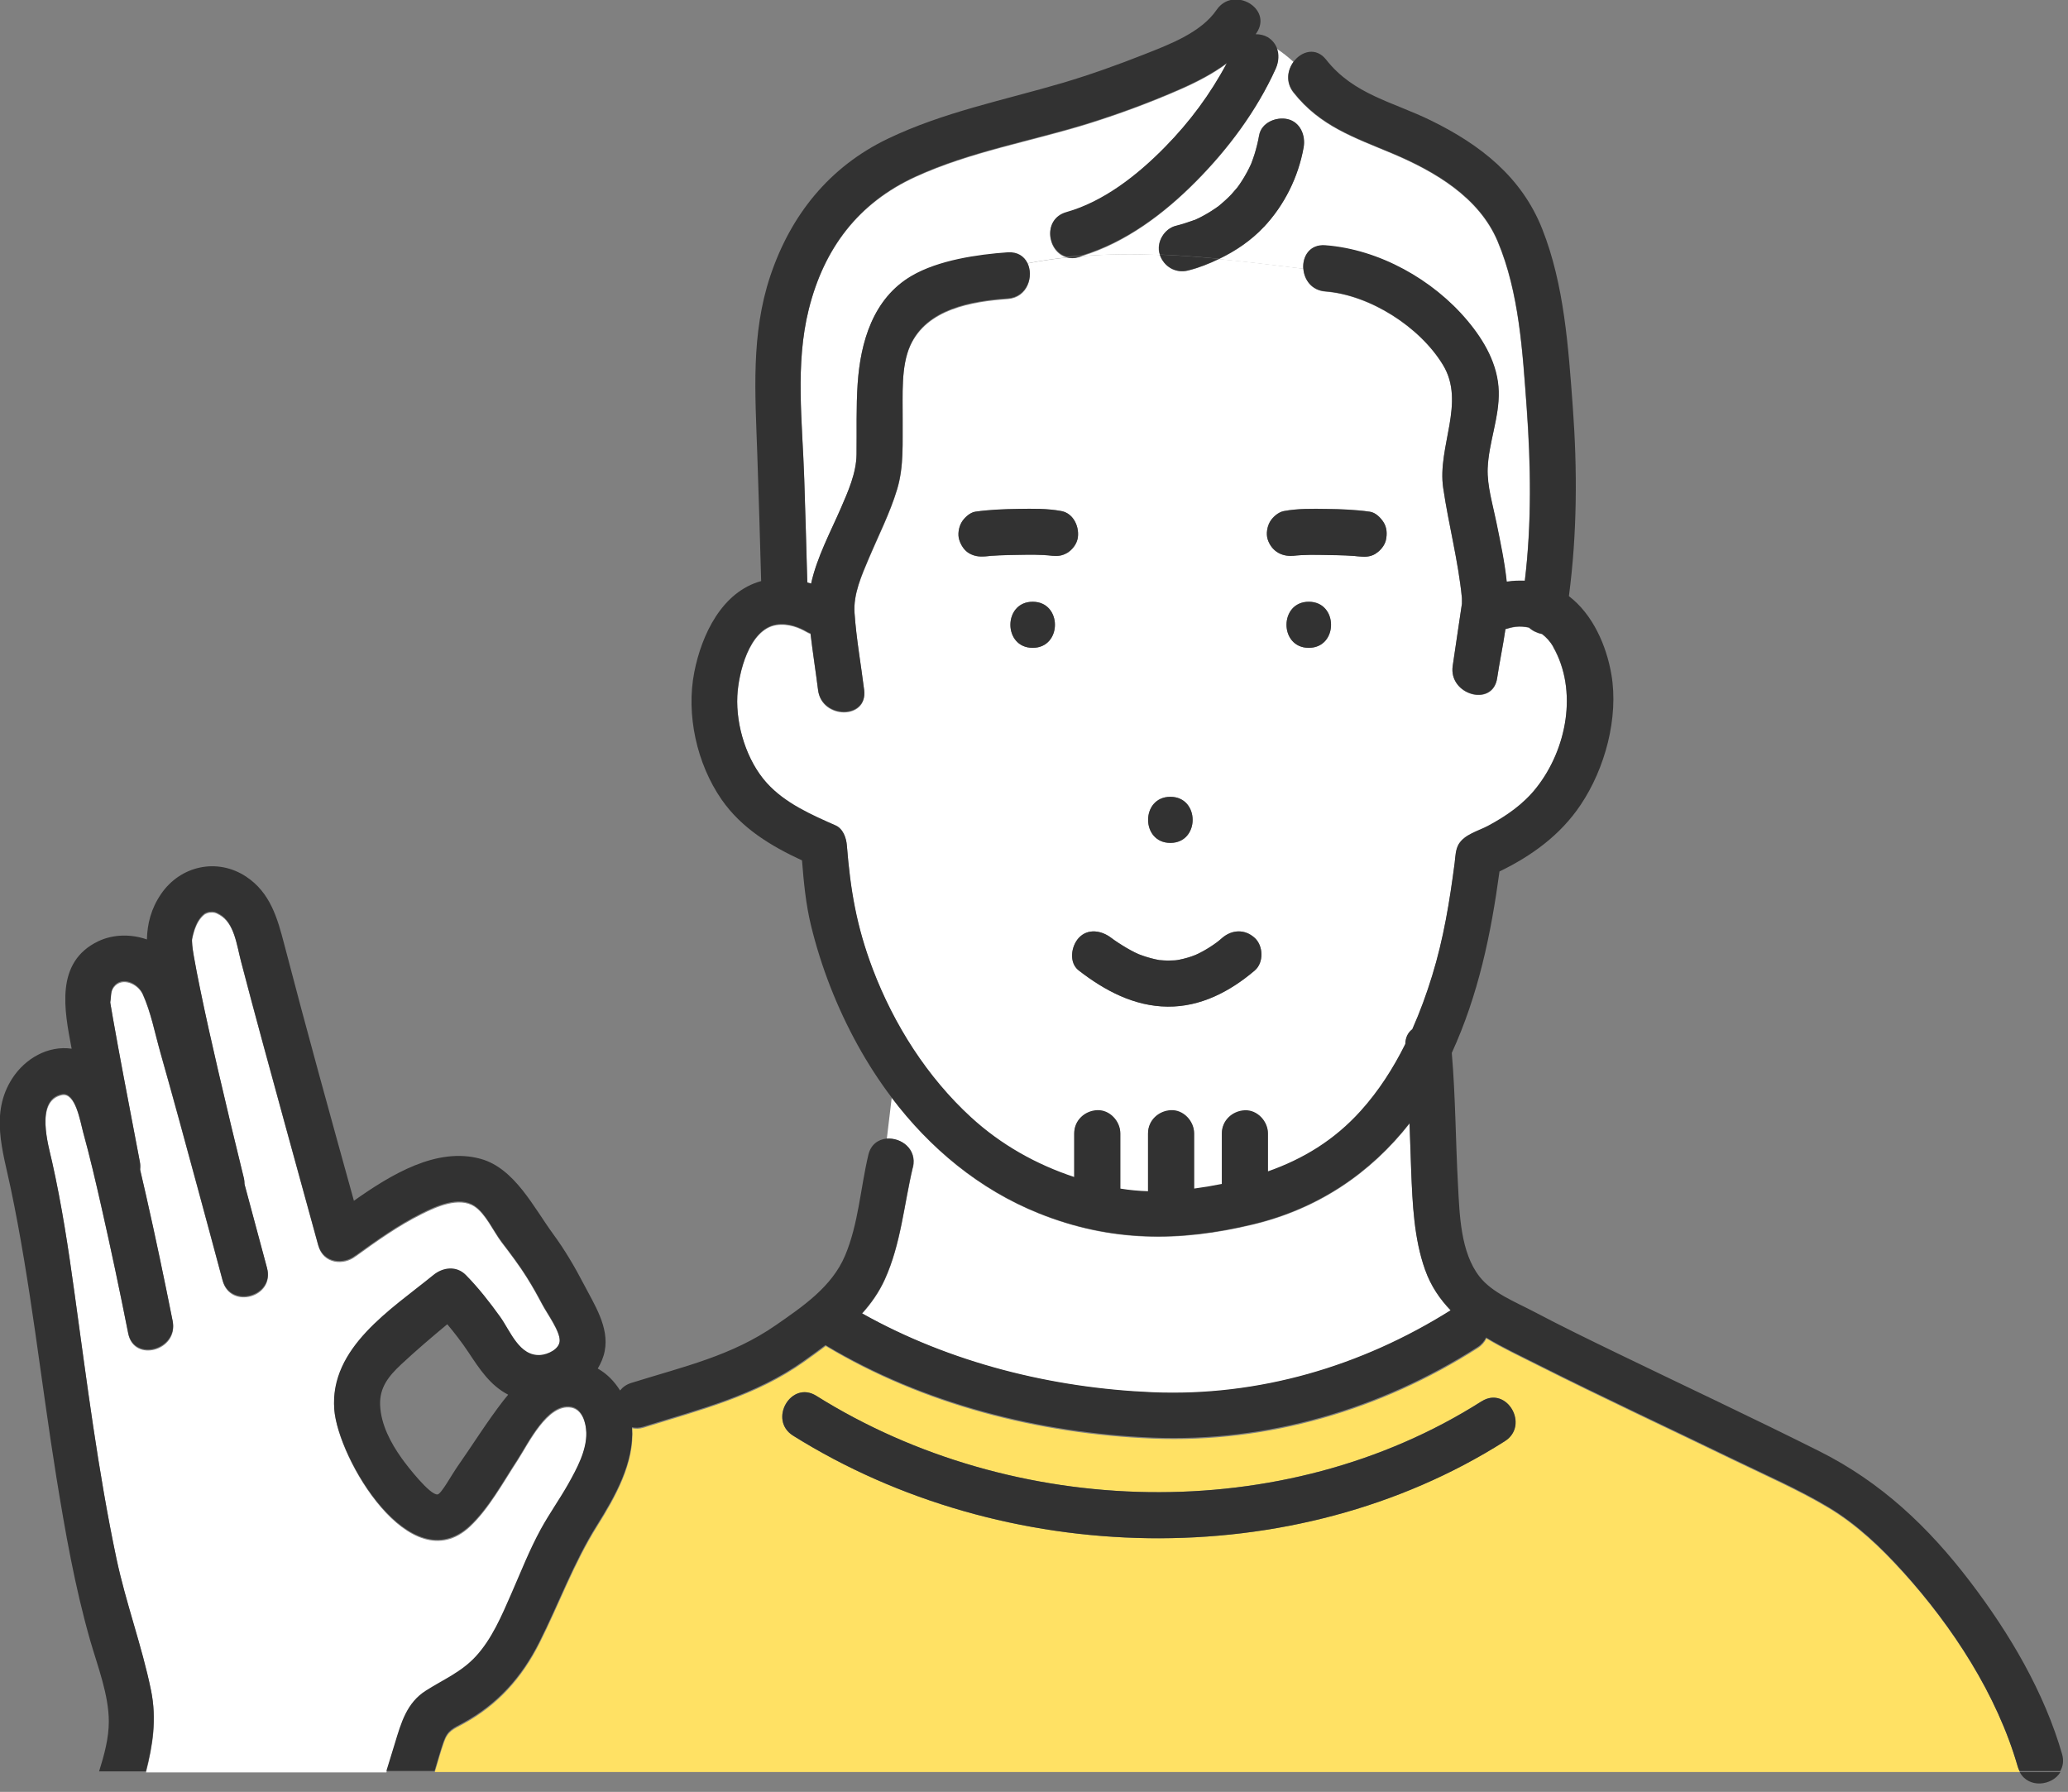 <svg width="202" height="175" viewBox="0 0 202 175" fill="none" xmlns="http://www.w3.org/2000/svg">
<rect x="0" y="0" width="202" height="175" fill="#808080" stroke="none"/>
<g clip-path="url(#clip0_289_7918)">
<path d="M18.821 92.719C18.801 92.609 18.821 92.659 18.821 92.719V92.719Z" fill="#FFE164"/>
<path d="M185.879 153.551C183.739 151.181 181.379 148.941 178.639 147.291C175.699 145.531 172.479 144.131 169.389 142.631C163.019 139.541 156.599 136.561 150.279 133.381C148.559 132.511 146.799 131.691 145.189 130.721C145.019 131.071 144.759 131.401 144.349 131.661C134.899 137.701 123.829 140.961 112.589 140.501C101.499 140.051 90.219 137.191 80.659 131.461C79.979 131.971 79.289 132.471 78.589 132.971C73.819 136.371 68.389 137.701 62.879 139.431C62.469 139.561 62.089 139.561 61.759 139.491C61.979 142.931 60.089 146.251 58.329 149.061C56.039 152.711 54.629 156.661 52.699 160.481C50.989 163.871 48.649 166.501 45.299 168.341C44.279 168.901 43.749 169.041 43.359 170.181C43.039 171.091 42.789 172.021 42.509 172.941C42.499 172.981 42.489 173.021 42.469 173.061H197.299C197.229 172.921 197.159 172.761 197.109 172.591C195.099 165.571 190.749 158.921 185.879 153.541V153.551ZM146.989 140.751C126.329 153.871 98.019 153.081 77.459 140.211C75.009 138.671 77.269 134.781 79.729 136.321C98.989 148.381 125.349 149.161 144.709 136.861C147.159 135.301 149.419 139.201 146.979 140.751H146.989Z" fill="#FFE164"/>
<path d="M89.171 114.031C88.301 117.691 88.011 121.491 86.441 124.961C85.871 126.221 85.101 127.311 84.211 128.301C92.821 133.131 102.761 135.601 112.591 136.011C122.941 136.441 132.961 133.491 141.711 128.001C140.661 126.911 139.781 125.641 139.211 124.041C138.121 120.991 137.981 117.571 137.851 114.361C137.791 112.821 137.741 111.271 137.691 109.731C133.871 114.611 128.751 118.071 122.431 119.591C115.201 121.341 108.481 121.331 101.481 118.521C95.661 116.191 90.831 112.161 87.101 107.221L86.621 111.231C88.011 111.091 89.611 112.231 89.191 114.021L89.171 114.031Z" fill="white"/>
<path d="M104.16 20.771C107.75 19.761 111.06 17.201 113.8 14.401C116.18 11.971 118.23 9.221 119.83 6.211C118.44 7.241 116.88 8.041 115.29 8.741C112.37 10.021 109.35 11.141 106.31 12.091C100.72 13.831 94.79 14.831 89.44 17.281C83.84 19.841 80.48 24.281 78.99 30.261C77.65 35.631 78.38 41.311 78.55 46.781C78.66 50.171 78.76 53.551 78.85 56.941C78.97 56.981 79.1 57.011 79.22 57.051C79.78 54.491 81.13 51.991 82.12 49.691C82.84 48.031 83.64 46.261 83.66 44.431C83.69 42.121 83.62 39.811 83.77 37.501C84.04 33.461 85.26 29.211 89.03 27.001C91.64 25.471 95.45 24.911 98.43 24.701C99.39 24.631 100.02 25.081 100.34 25.721C101.62 25.471 102.9 25.281 104.19 25.141C102.29 24.641 101.81 21.441 104.16 20.781V20.771Z" fill="white"/>
<path d="M113.291 24.881C113.291 24.881 113.281 24.851 113.271 24.84C112.901 23.701 113.701 22.36 114.841 22.07C115.451 21.921 116.041 21.721 116.631 21.511C116.641 21.511 116.651 21.511 116.661 21.511C116.671 21.511 116.671 21.511 116.681 21.5C116.831 21.43 116.981 21.36 117.131 21.291C117.381 21.171 117.631 21.03 117.871 20.89C118.131 20.741 118.391 20.581 118.631 20.41C118.761 20.32 118.891 20.23 119.021 20.14C119.461 19.77 119.881 19.401 120.271 18.991C120.471 18.77 120.661 18.55 120.851 18.32C120.931 18.21 121.011 18.11 121.081 18C121.421 17.5 121.731 16.98 122.001 16.43C122.061 16.3 122.121 16.171 122.181 16.05C122.191 16.03 122.201 16 122.211 15.98C122.321 15.691 122.431 15.4 122.521 15.101C122.721 14.48 122.871 13.851 122.981 13.22C123.201 11.98 124.651 11.4 125.751 11.65C127.011 11.941 127.531 13.261 127.321 14.421C126.801 17.311 125.451 20.03 123.441 22.18C122.201 23.5 120.691 24.53 119.061 25.311C121.741 25.57 124.471 25.901 127.291 26.25C127.211 25.061 127.921 23.87 129.441 23.991C134.691 24.401 139.951 27.331 143.321 31.351C144.961 33.3 146.301 35.641 146.381 38.251C146.451 40.8 145.411 43.23 145.301 45.761C145.231 47.471 145.821 49.35 146.171 51.141C146.551 53.011 146.961 54.92 147.161 56.84C147.751 56.751 148.341 56.73 148.931 56.751C149.611 51.141 149.521 45.401 149.111 39.781C148.721 34.431 148.391 28.59 146.281 23.59C144.471 19.291 140.151 16.761 136.001 15.011C132.291 13.45 128.931 12.341 126.341 9.05C125.551 8.05 125.741 6.86 126.351 6.05C125.831 5.57 125.271 5.13 124.671 4.73C124.931 5.36 124.881 6.1 124.581 6.77C122.731 10.87 119.931 14.62 116.761 17.8C113.661 20.921 109.941 23.71 105.691 25.011C108.181 24.82 110.701 24.8 113.261 24.901L113.291 24.881Z" fill="white"/>
<path d="M151.71 63.17C151.41 62.65 151.04 62.26 150.63 61.94C150.17 61.85 149.72 61.64 149.35 61.31C148.95 61.22 148.52 61.18 148.06 61.23C147.72 61.27 147.38 61.36 147.05 61.46C146.81 63.08 146.47 64.7 146.24 66.25C145.82 69.11 141.48 67.89 141.9 65.05C142.08 63.86 142.25 62.66 142.43 61.47C142.54 60.73 142.65 59.99 142.76 59.25C142.78 59.08 142.82 58.91 142.84 58.74C142.87 58.55 142.85 58.63 142.8 58.99C142.81 58.8 142.81 58.62 142.8 58.43C142.44 54.79 141.5 51.28 140.97 47.67C140.38 43.65 143.19 39.35 140.95 35.66C138.69 31.94 133.81 28.82 129.46 28.48C128.1 28.37 127.39 27.31 127.31 26.24C124.5 25.89 121.76 25.55 119.08 25.3C118.1 25.77 117.1 26.17 116.05 26.43C114.84 26.73 113.7 26.06 113.3 24.9C110.74 24.79 108.22 24.81 105.73 25.01C105.61 25.05 105.49 25.1 105.37 25.13C104.94 25.25 104.55 25.24 104.2 25.15C102.91 25.29 101.63 25.48 100.35 25.73C101 27.02 100.36 29.08 98.44 29.21C94.87 29.47 90.54 30.21 88.92 33.77C87.98 35.83 88.19 38.67 88.17 40.88C88.15 43.23 88.32 45.55 87.63 47.83C86.93 50.15 85.81 52.34 84.87 54.56C84.17 56.22 83.34 58.07 83.47 59.9C83.64 62.42 84.1 64.94 84.41 67.44C84.77 70.31 80.27 70.28 79.91 67.44C79.68 65.61 79.38 63.76 79.17 61.92C79.04 61.87 78.91 61.82 78.78 61.74C78.14 61.36 77.01 60.87 75.83 61.06C73.16 61.49 72.13 65.8 72.02 68.02C71.88 70.93 72.94 74.37 74.92 76.55C76.7 78.51 79.23 79.62 81.61 80.67C82.35 81 82.67 81.88 82.72 82.61C83.06 86.95 83.65 90.48 85.25 94.7C87.32 100.14 90.57 105.26 94.87 109.2C97.8 111.88 101.22 113.79 104.93 115.02V110.74C104.93 109.48 105.96 108.54 107.18 108.49C108.4 108.44 109.43 109.56 109.43 110.74V116.15C110.33 116.3 111.24 116.38 112.14 116.41V110.74C112.14 109.48 113.17 108.54 114.39 108.49C115.61 108.44 116.64 109.56 116.64 110.74V116.15C117.54 116.03 118.44 115.87 119.33 115.7H119.35V110.75C119.35 109.49 120.38 108.55 121.6 108.5C122.82 108.45 123.85 109.57 123.85 110.75V114.47C127.28 113.26 130.32 111.43 132.91 108.56C134.67 106.61 136.09 104.38 137.27 102.02C137.28 101.37 137.55 100.89 137.95 100.58C138.71 98.87 139.35 97.12 139.89 95.35C141.01 91.71 141.6 88.08 142.09 84.33C142.17 83.73 142.17 83.04 142.48 82.51C143.06 81.53 144.38 81.22 145.34 80.72C147.12 79.77 148.8 78.61 150.06 77.01C153.05 73.24 154.15 67.49 151.71 63.21V63.17ZM114.32 77.82C117.22 77.82 117.22 82.32 114.32 82.32C111.42 82.32 111.42 77.82 114.32 77.82ZM100.87 63.27C97.97 63.27 97.97 58.77 100.87 58.77C103.77 58.77 103.77 63.27 100.87 63.27ZM104.21 54.02C103.77 54.28 103.3 54.34 102.82 54.29C101.67 54.15 100.49 54.18 99.34 54.2C98.21 54.22 97.07 54.23 95.94 54.38C96.11 54.36 96.28 54.33 96.45 54.31C95.82 54.4 95.3 54.38 94.73 54.08C94.21 53.8 93.87 53.28 93.7 52.74C93.52 52.2 93.64 51.49 93.93 51.01C94.18 50.58 94.76 50.05 95.27 49.98C96.66 49.78 98.07 49.73 99.48 49.71C100.87 49.69 102.3 49.66 103.68 49.92C104.92 50.15 105.5 51.58 105.25 52.69C105.13 53.23 104.68 53.76 104.22 54.03L104.21 54.02ZM122.57 94.78C120.16 96.83 117.29 98.34 114.06 98.31C110.78 98.28 107.91 96.74 105.37 94.78C104.38 94.01 104.63 92.4 105.37 91.6C106.26 90.63 107.62 90.88 108.55 91.6C108.89 91.86 109.53 92.28 110.01 92.56C110.29 92.72 110.57 92.88 110.86 93.02C110.99 93.08 111.12 93.14 111.25 93.2C111.26 93.2 111.25 93.2 111.28 93.21C111.79 93.41 112.32 93.57 112.87 93.69C113 93.72 113.14 93.74 113.27 93.77C113.29 93.77 113.3 93.77 113.32 93.77C113.57 93.79 113.81 93.81 114.05 93.81C114.3 93.81 114.54 93.79 114.78 93.79C114.88 93.78 114.93 93.78 114.96 93.77C115.05 93.75 115.14 93.74 115.23 93.72C115.76 93.61 116.3 93.46 116.8 93.25C116.87 93.21 117.15 93.08 117.18 93.07C117.46 92.93 117.73 92.77 118 92.61C118.28 92.44 118.55 92.25 118.82 92.06C119.03 91.91 119.11 91.84 119.38 91.6C120.34 90.78 121.6 90.72 122.56 91.6C123.41 92.38 123.46 94.02 122.56 94.78H122.57ZM127.84 63.27C124.94 63.27 124.94 58.77 127.84 58.77C130.74 58.77 130.74 63.27 127.84 63.27ZM135.38 52.74C135.26 53.28 134.81 53.81 134.35 54.08C133.79 54.41 133.25 54.4 132.63 54.31C132.8 54.33 132.97 54.36 133.13 54.38C132.01 54.24 130.86 54.22 129.73 54.2C128.56 54.18 127.37 54.15 126.21 54.29C126.32 54.28 126.43 54.26 126.54 54.24C125.32 54.45 124.22 53.89 123.82 52.67C123.65 52.13 123.76 51.42 124.05 50.94C124.31 50.49 124.87 50.01 125.39 49.91C126.76 49.65 128.2 49.68 129.59 49.7C131 49.72 132.4 49.77 133.8 49.97C134.36 50.05 134.85 50.55 135.14 51C135.47 51.51 135.5 52.16 135.37 52.73L135.38 52.74Z" fill="white"/>
<path d="M41.612 165.211C43.322 164.121 45.072 163.401 46.482 161.871C48.052 160.171 49.012 157.901 49.932 155.801C50.872 153.651 51.722 151.461 52.852 149.411C53.672 147.921 54.662 146.531 55.502 145.051C56.352 143.551 57.332 141.751 57.282 139.981C57.252 139.011 56.882 137.671 55.792 137.481C53.472 137.081 51.602 141.041 50.552 142.651C49.162 144.771 47.752 147.381 45.902 149.111C40.102 154.531 33.022 142.511 32.662 137.711C32.212 131.701 38.232 127.971 42.342 124.621C43.282 123.851 44.602 123.691 45.522 124.621C46.752 125.871 47.852 127.271 48.872 128.701C49.872 130.091 50.742 132.581 52.822 132.431C53.532 132.381 54.642 131.871 54.682 131.041C54.732 130.081 53.462 128.361 53.002 127.491C52.532 126.601 52.042 125.721 51.502 124.861C50.742 123.631 49.872 122.491 48.992 121.341C48.192 120.291 47.452 118.581 46.352 117.851C44.842 116.851 42.572 117.891 41.162 118.601C38.892 119.731 36.822 121.211 34.772 122.691C34.762 122.691 34.752 122.701 34.732 122.711C33.602 123.611 31.592 123.491 31.092 121.671C30.002 117.721 28.912 113.761 27.832 109.811C26.392 104.541 24.942 99.281 23.562 94.001C23.142 92.381 22.912 90.201 21.452 89.371C21.022 89.121 20.882 89.111 20.472 89.141C20.442 89.141 20.122 89.201 19.932 89.361C19.492 89.731 19.242 90.211 19.042 90.741C18.932 91.041 18.782 91.651 18.762 91.811C18.762 91.841 18.762 91.941 18.762 91.971C18.762 92.241 18.802 92.501 18.832 92.771C18.832 92.811 18.842 92.831 18.852 92.901C18.882 93.081 18.912 93.271 18.942 93.461C19.122 94.501 19.322 95.541 19.542 96.581C20.092 99.281 20.702 101.961 21.322 104.651C22.132 108.141 22.962 111.621 23.822 115.101C23.872 115.321 23.892 115.521 23.892 115.721C24.632 118.451 25.362 121.181 26.092 123.911C26.842 126.721 22.502 127.901 21.752 125.111C20.942 122.071 20.112 119.031 19.292 115.991C18.102 111.611 16.912 107.221 15.672 102.851C15.142 100.981 14.752 98.921 13.952 97.151C13.462 96.071 11.902 95.401 11.122 96.431C10.772 96.891 10.882 97.441 10.772 97.951C10.872 98.491 10.952 99.041 11.052 99.581C11.372 101.421 11.722 103.261 12.062 105.091C12.592 107.911 13.132 110.731 13.672 113.551C13.722 113.811 13.722 114.051 13.692 114.291C13.892 115.161 14.102 116.021 14.292 116.891C15.202 120.941 16.062 125.001 16.872 129.081C17.432 131.911 13.092 133.111 12.532 130.281C11.712 126.131 10.842 122.001 9.902 117.881C9.352 115.451 8.792 113.011 8.122 110.611C7.852 109.621 7.382 106.691 6.052 106.961C3.392 107.501 4.762 112.031 5.092 113.511C6.042 117.741 6.692 122.031 7.282 126.321C8.482 134.961 9.582 143.741 11.382 152.281C12.302 156.631 13.872 160.811 14.762 165.161C15.332 167.971 14.922 170.521 14.262 173.101H37.742C38.012 172.201 38.292 171.301 38.572 170.401C39.192 168.391 39.722 166.441 41.602 165.251L41.612 165.211Z" fill="white"/>
<path d="M134.348 54.08C134.818 53.81 135.258 53.27 135.378 52.74C135.508 52.16 135.478 51.52 135.148 51.01C134.858 50.55 134.368 50.06 133.808 49.98C132.408 49.78 131.008 49.73 129.598 49.71C128.208 49.69 126.778 49.66 125.398 49.92C124.868 50.02 124.318 50.5 124.058 50.95C123.778 51.43 123.658 52.14 123.828 52.68C124.228 53.9 125.328 54.46 126.548 54.25C126.438 54.26 126.328 54.28 126.218 54.3C127.378 54.15 128.578 54.19 129.738 54.21C130.868 54.23 132.008 54.24 133.138 54.39C132.968 54.37 132.798 54.34 132.638 54.32C133.258 54.41 133.798 54.42 134.358 54.09L134.348 54.08Z" fill="#323232"/>
<path d="M105.249 52.68C105.499 51.57 104.919 50.15 103.679 49.91C102.299 49.65 100.869 49.68 99.48 49.7C98.07 49.72 96.669 49.77 95.269 49.97C94.749 50.04 94.18 50.57 93.93 51C93.65 51.48 93.529 52.19 93.7 52.73C93.879 53.27 94.21 53.8 94.73 54.07C95.299 54.37 95.82 54.39 96.45 54.3C96.279 54.32 96.109 54.35 95.939 54.37C97.059 54.23 98.21 54.21 99.34 54.19C100.489 54.17 101.669 54.14 102.819 54.28C103.299 54.33 103.769 54.27 104.209 54.01C104.679 53.74 105.119 53.2 105.239 52.67L105.249 52.68Z" fill="#323232"/>
<path d="M100.87 58.77C97.97 58.77 97.97 63.27 100.87 63.27C103.77 63.27 103.77 58.77 100.87 58.77Z" fill="#323232"/>
<path d="M114.32 77.82C111.42 77.82 111.42 82.32 114.32 82.32C117.22 82.32 117.22 77.82 114.32 77.82Z" fill="#323232"/>
<path d="M127.839 58.77C124.939 58.77 124.939 63.27 127.839 63.27C130.739 63.27 130.739 58.77 127.839 58.77Z" fill="#323232"/>
<path d="M123.461 22.159C125.471 20.019 126.821 17.289 127.341 14.399C127.551 13.249 127.031 11.919 125.771 11.629C124.671 11.379 123.231 11.959 123.001 13.199C122.881 13.839 122.731 14.469 122.541 15.079C122.451 15.379 122.331 15.659 122.231 15.959C122.221 15.979 122.211 16.009 122.201 16.029C122.141 16.159 122.081 16.289 122.021 16.409C121.751 16.949 121.441 17.479 121.101 17.979C121.021 18.089 120.951 18.199 120.871 18.299C120.681 18.529 120.491 18.749 120.291 18.969C119.901 19.379 119.481 19.759 119.041 20.119C118.911 20.209 118.781 20.299 118.651 20.389C118.401 20.559 118.151 20.719 117.891 20.869C117.651 21.009 117.401 21.139 117.151 21.269C117.001 21.339 116.851 21.409 116.701 21.479C116.691 21.479 116.691 21.479 116.681 21.489C116.671 21.489 116.671 21.489 116.651 21.489C116.061 21.699 115.471 21.899 114.861 22.049C113.721 22.329 112.921 23.679 113.291 24.819C113.291 24.829 113.301 24.849 113.311 24.859C115.211 24.939 117.131 25.079 119.091 25.269C120.721 24.489 122.241 23.459 123.471 22.139L123.461 22.159Z" fill="#323232"/>
<path d="M113.289 24.879C113.689 26.039 114.829 26.709 116.039 26.409C117.089 26.149 118.089 25.749 119.069 25.279C117.109 25.089 115.189 24.949 113.289 24.869V24.879Z" fill="#323232"/>
<path d="M114.051 98.311C117.291 98.341 120.151 96.831 122.561 94.781C123.461 94.021 123.411 92.371 122.561 91.601C121.601 90.721 120.341 90.781 119.381 91.601C119.111 91.831 119.031 91.901 118.821 92.061C118.551 92.251 118.281 92.441 118.001 92.611C117.731 92.781 117.461 92.931 117.181 93.071C117.151 93.081 116.871 93.221 116.801 93.251C116.301 93.461 115.761 93.611 115.231 93.721C115.141 93.741 115.051 93.751 114.961 93.771C114.931 93.771 114.881 93.771 114.781 93.791C114.541 93.791 114.291 93.821 114.051 93.811C113.801 93.811 113.561 93.791 113.321 93.771C113.301 93.771 113.291 93.771 113.271 93.771C113.141 93.751 113.001 93.721 112.871 93.691C112.331 93.571 111.801 93.411 111.281 93.211C111.261 93.211 111.271 93.211 111.251 93.201C111.121 93.141 110.991 93.081 110.861 93.021C110.571 92.881 110.291 92.721 110.011 92.561C109.531 92.281 108.891 91.861 108.551 91.601C107.621 90.881 106.261 90.631 105.371 91.601C104.631 92.401 104.381 94.011 105.371 94.781C107.901 96.741 110.771 98.281 114.061 98.311H114.051Z" fill="#323232"/>
<path d="M105.35 25.11C105.47 25.08 105.59 25.03 105.71 24.99C105.2 25.03 104.69 25.07 104.18 25.13C104.53 25.22 104.91 25.23 105.35 25.11Z" fill="#323232"/>
<path d="M201.449 171.4C199.689 165.26 196.289 159.52 192.439 154.47C188.369 149.13 183.749 144.76 177.729 141.74C171.229 138.48 164.649 135.4 158.109 132.23C155.319 130.88 152.539 129.53 149.789 128.08C148.059 127.17 145.749 126.26 144.519 124.68C142.669 122.32 142.569 118.64 142.419 115.79C142.179 111.47 142.179 107.15 141.809 102.83C144.399 97.18 145.639 91.24 146.469 85.11C149.609 83.59 152.429 81.55 154.399 78.6C156.779 75.05 158.119 70.1 157.399 65.87C156.909 63.02 155.569 59.99 153.249 58.22C154.059 52.1 154.079 45.89 153.629 39.74C153.199 33.96 152.799 27.79 150.639 22.35C148.629 17.28 144.599 14.13 139.779 11.77C136.049 9.94 132.219 9.24 129.539 5.83C128.549 4.57 127.129 5 126.369 6.01C125.759 6.82 125.569 8.01 126.359 9.01C128.949 12.3 132.309 13.41 136.019 14.97C140.169 16.72 144.489 19.25 146.299 23.55C148.409 28.56 148.729 34.4 149.129 39.74C149.539 45.36 149.629 51.1 148.949 56.71C148.359 56.69 147.769 56.71 147.179 56.8C146.979 54.89 146.569 52.97 146.189 51.1C145.829 49.31 145.249 47.43 145.319 45.72C145.419 43.2 146.469 40.76 146.399 38.21C146.329 35.6 144.979 33.26 143.339 31.31C139.969 27.29 134.709 24.35 129.459 23.95C127.939 23.83 127.229 25.02 127.309 26.21C128.139 26.31 128.969 26.42 129.809 26.52C128.969 26.41 128.129 26.31 127.309 26.21C127.379 27.28 128.089 28.35 129.459 28.45C133.819 28.79 138.699 31.91 140.949 35.63C143.189 39.32 140.379 43.62 140.969 47.64C141.499 51.25 142.449 54.77 142.799 58.4C142.799 58.59 142.799 58.77 142.799 58.96C142.859 58.6 142.869 58.52 142.839 58.71C142.819 58.88 142.789 59.05 142.759 59.22C142.649 59.96 142.539 60.7 142.429 61.44C142.249 62.64 142.079 63.83 141.899 65.02C141.479 67.85 145.809 69.08 146.239 66.22C146.469 64.67 146.819 63.05 147.049 61.43C147.389 61.33 147.719 61.24 148.059 61.2C148.529 61.15 148.949 61.2 149.349 61.28C149.709 61.61 150.169 61.82 150.629 61.91C151.039 62.23 151.419 62.62 151.709 63.14C154.149 67.42 153.049 73.17 150.059 76.94C148.799 78.54 147.119 79.7 145.339 80.65C144.379 81.16 143.069 81.47 142.479 82.44C142.169 82.97 142.159 83.66 142.089 84.26C141.599 88.02 141.009 91.65 139.889 95.28C139.349 97.04 138.709 98.8 137.949 100.51C137.539 100.82 137.279 101.3 137.269 101.95C136.099 104.31 134.669 106.54 132.909 108.49C130.319 111.36 127.279 113.19 123.849 114.4V110.68C123.849 109.5 122.819 108.38 121.599 108.43C120.379 108.48 119.349 109.42 119.349 110.68V115.63H119.329C118.439 115.81 117.539 115.96 116.639 116.08V110.67C116.639 109.49 115.609 108.37 114.389 108.42C113.169 108.47 112.139 109.41 112.139 110.67V116.34C111.229 116.31 110.329 116.23 109.429 116.08V110.67C109.429 109.49 108.399 108.37 107.179 108.42C105.959 108.47 104.929 109.41 104.929 110.67V114.95C101.219 113.72 97.799 111.81 94.869 109.13C90.569 105.19 87.319 100.07 85.249 94.63C83.649 90.41 83.069 86.89 82.719 82.54C82.659 81.8 82.349 80.92 81.609 80.6C79.229 79.55 76.699 78.44 74.919 76.48C72.939 74.3 71.879 70.86 72.019 67.95C72.129 65.73 73.159 61.43 75.829 60.99C77.009 60.8 78.129 61.29 78.779 61.67C78.909 61.75 79.039 61.8 79.169 61.85C79.389 63.69 79.679 65.54 79.909 67.37C80.269 70.21 84.769 70.24 84.409 67.37C84.099 64.87 83.639 62.34 83.469 59.83C83.339 58 84.169 56.14 84.869 54.49C85.809 52.26 86.929 50.08 87.629 47.76C88.309 45.48 88.139 43.16 88.169 40.81C88.189 38.6 87.989 35.76 88.919 33.7C90.529 30.14 94.869 29.39 98.439 29.14C100.359 29 100.999 26.94 100.349 25.66C100.029 25.03 99.399 24.58 98.439 24.64C95.459 24.85 91.649 25.41 89.039 26.94C85.269 29.15 84.059 33.4 83.779 37.44C83.619 39.75 83.699 42.06 83.669 44.37C83.639 46.2 82.849 47.97 82.129 49.63C81.129 51.93 79.789 54.42 79.229 56.99C79.109 56.95 78.979 56.92 78.859 56.88C78.769 53.49 78.669 50.11 78.559 46.72C78.379 41.25 77.659 35.57 78.999 30.2C80.489 24.22 83.849 19.78 89.449 17.22C94.799 14.77 100.729 13.77 106.319 12.03C109.359 11.08 112.389 9.96 115.299 8.68C116.889 7.98 118.449 7.18 119.839 6.15C118.239 9.17 116.199 11.91 113.809 14.34C111.069 17.14 107.759 19.7 104.169 20.71C101.819 21.37 102.299 24.57 104.199 25.07C104.709 25.02 105.219 24.97 105.729 24.93C109.979 23.63 113.699 20.84 116.799 17.72C119.959 14.54 122.759 10.79 124.619 6.69C124.919 6.02 124.969 5.28 124.709 4.65C124.539 4.24 124.249 3.88 123.809 3.62C123.479 3.43 123.069 3.34 122.649 3.34C122.679 3.3 122.709 3.27 122.729 3.23C124.369 0.83 120.469 -1.42 118.839 0.96C117.319 3.19 114.179 4.36 111.769 5.31C109.159 6.34 106.509 7.29 103.819 8.09C98.079 9.78 92.129 10.95 86.699 13.56C81.009 16.3 77.239 20.99 75.239 26.96C73.339 32.64 73.769 38.43 73.969 44.3C74.109 48.45 74.239 52.6 74.349 56.75C70.519 57.8 68.539 61.98 67.819 65.63C66.999 69.79 68.059 74.58 70.479 78.08C72.439 80.9 75.299 82.62 78.339 84.03C78.509 86.16 78.709 88.28 79.209 90.35C80.199 94.43 81.759 98.42 83.789 102.09C84.769 103.86 85.869 105.57 87.089 107.18C90.819 112.11 95.649 116.14 101.469 118.48C108.469 121.29 115.189 121.3 122.419 119.55C128.739 118.02 133.859 114.56 137.679 109.69C137.729 111.23 137.779 112.78 137.839 114.32C137.969 117.53 138.109 120.95 139.199 124C139.769 125.6 140.649 126.87 141.699 127.96C132.959 133.45 122.939 136.4 112.579 135.97C102.749 135.56 92.809 133.09 84.199 128.26C85.089 127.27 85.859 126.18 86.429 124.92C87.999 121.46 88.289 117.65 89.159 113.99C89.589 112.2 87.989 111.07 86.589 111.2C85.789 111.28 85.059 111.77 84.819 112.79C84.049 116.04 83.849 119.55 82.539 122.64C81.249 125.68 78.419 127.59 75.799 129.41C71.449 132.43 66.849 133.44 61.669 135.06C61.179 135.21 60.819 135.48 60.569 135.8C60.019 134.92 59.289 134.16 58.389 133.66C58.699 133.13 58.949 132.57 59.069 131.94C59.519 129.6 58.049 127.4 57.019 125.41C56.139 123.72 55.169 122.07 54.039 120.53C52.119 117.91 50.269 114.1 46.959 113.18C42.659 111.99 38.199 114.71 34.569 117.27C32.259 108.94 29.949 100.61 27.769 92.24C27.099 89.67 26.409 87.19 24.049 85.62C21.229 83.75 17.629 84.54 15.739 87.3C14.759 88.73 14.389 90.21 14.349 91.75C12.809 91.21 11.049 91.23 9.589 91.93C5.349 93.98 6.279 98.65 6.999 102.42C4.709 102.09 2.469 103.36 1.199 105.32C-0.991 108.71 0.279 112.4 1.039 116.01C2.999 125.31 3.989 134.84 5.499 144.22C6.379 149.64 7.299 154.92 8.809 160.21C9.529 162.71 10.629 165.51 10.629 168.14C10.629 169.77 10.179 171.4 9.679 173H14.249C14.909 170.43 15.319 167.87 14.749 165.06C13.859 160.71 12.289 156.53 11.369 152.18C9.569 143.65 8.469 134.86 7.269 126.22C6.679 121.93 6.029 117.64 5.079 113.41C4.749 111.93 3.379 107.39 6.039 106.86C7.369 106.59 7.839 109.52 8.109 110.51C8.769 112.92 9.339 115.35 9.889 117.78C10.819 121.9 11.699 126.04 12.519 130.18C13.079 133.02 17.419 131.82 16.859 128.98C16.049 124.91 15.199 120.84 14.279 116.79C14.079 115.92 13.879 115.05 13.679 114.19C13.709 113.96 13.709 113.71 13.659 113.45C13.119 110.63 12.579 107.81 12.049 104.99C11.709 103.15 11.359 101.32 11.039 99.48C10.939 98.94 10.859 98.39 10.759 97.85C10.879 97.34 10.759 96.79 11.109 96.33C11.889 95.3 13.449 95.97 13.939 97.05C14.739 98.81 15.129 100.88 15.659 102.75C16.899 107.12 18.089 111.5 19.279 115.89C20.099 118.93 20.929 121.97 21.739 125.01C22.489 127.8 26.829 126.62 26.079 123.81C25.349 121.08 24.609 118.35 23.879 115.62C23.879 115.42 23.869 115.22 23.809 115C22.949 111.52 22.119 108.04 21.309 104.55C20.689 101.87 20.079 99.18 19.529 96.48C19.319 95.44 19.109 94.4 18.929 93.36C18.899 93.18 18.869 92.99 18.839 92.8C18.829 92.73 18.819 92.71 18.819 92.67C18.789 92.41 18.749 92.14 18.749 91.87C18.749 91.85 18.749 91.74 18.749 91.71C18.769 91.54 18.919 90.94 19.029 90.64C19.219 90.11 19.479 89.63 19.919 89.26C20.109 89.1 20.429 89.04 20.459 89.04C20.869 89.01 20.999 89.02 21.439 89.27C22.899 90.11 23.119 92.29 23.549 93.9C24.929 99.18 26.379 104.45 27.819 109.71C28.899 113.66 29.989 117.62 31.079 121.57C31.579 123.38 33.589 123.51 34.719 122.61C34.729 122.61 34.739 122.6 34.759 122.59C36.809 121.12 38.889 119.63 41.149 118.5C42.559 117.79 44.829 116.75 46.339 117.75C47.439 118.48 48.179 120.18 48.979 121.24C49.849 122.39 50.719 123.53 51.489 124.76C52.019 125.61 52.519 126.49 52.989 127.39C53.449 128.26 54.719 129.98 54.669 130.94C54.629 131.77 53.519 132.27 52.809 132.33C50.729 132.49 49.859 129.99 48.859 128.6C47.839 127.18 46.739 125.77 45.509 124.52C44.589 123.59 43.269 123.75 42.329 124.52C38.219 127.87 32.199 131.6 32.649 137.61C33.009 142.41 40.089 154.43 45.889 149.01C47.739 147.28 49.149 144.67 50.539 142.55C51.589 140.94 53.459 136.98 55.779 137.38C56.869 137.57 57.239 138.91 57.269 139.88C57.319 141.65 56.329 143.45 55.489 144.95C54.649 146.43 53.659 147.82 52.839 149.31C51.709 151.37 50.859 153.56 49.919 155.7C48.999 157.8 48.039 160.07 46.469 161.77C45.059 163.3 43.309 164.02 41.599 165.11C39.719 166.3 39.179 168.25 38.569 170.26C38.289 171.16 38.019 172.06 37.739 172.96H42.439C42.439 172.96 42.459 172.88 42.479 172.84C42.759 171.92 43.009 170.98 43.329 170.08C43.729 168.94 44.249 168.8 45.269 168.24C48.619 166.4 50.959 163.78 52.669 160.38C54.599 156.55 56.009 152.61 58.299 148.96C60.059 146.15 61.959 142.83 61.729 139.39C62.059 139.46 62.439 139.46 62.849 139.33C68.359 137.61 73.789 136.28 78.559 132.87C79.249 132.38 79.949 131.88 80.629 131.36C90.199 137.09 101.469 139.94 112.559 140.4C123.799 140.86 134.869 137.6 144.319 131.56C144.729 131.3 144.989 130.97 145.159 130.62C146.769 131.59 148.529 132.41 150.249 133.28C156.569 136.46 162.989 139.44 169.359 142.53C172.449 144.03 175.659 145.42 178.609 147.19C181.359 148.84 183.709 151.08 185.849 153.45C190.709 158.83 195.059 165.48 197.079 172.5C197.129 172.67 197.189 172.83 197.269 172.97H201.239C201.509 172.52 201.609 171.96 201.419 171.3L201.449 171.4ZM18.819 92.72C18.819 92.67 18.809 92.65 18.809 92.66C18.809 92.66 18.809 92.66 18.819 92.72ZM49.189 136.76C47.539 138.89 46.109 141.2 44.559 143.41C44.159 143.98 43.109 145.89 42.749 145.95C42.029 146.07 39.779 143.19 39.229 142.41C38.159 140.91 37.209 139.12 37.129 137.23C37.059 135.49 37.989 134.37 39.199 133.24C40.649 131.89 42.159 130.6 43.689 129.33C44.419 130.2 45.109 131.1 45.739 132.04C46.849 133.72 47.889 135.31 49.639 136.21C49.489 136.39 49.339 136.57 49.189 136.76Z" fill="#323232"/>
<path d="M197.289 173.07C198.139 174.69 200.459 174.41 201.259 173.07H197.289Z" fill="#323232"/>
<path d="M144.719 136.859C125.359 149.159 98.989 148.379 79.739 136.319C77.279 134.779 75.019 138.669 77.469 140.209C98.019 153.079 126.339 153.869 146.999 140.749C149.439 139.199 147.179 135.309 144.729 136.859H144.719Z" fill="#323232"/>
</g>
<defs>
<clipPath id="clip0_289_7918">
<rect width="201.54" height="174.18" fill="white"/>
</clipPath>
</defs>
</svg>
